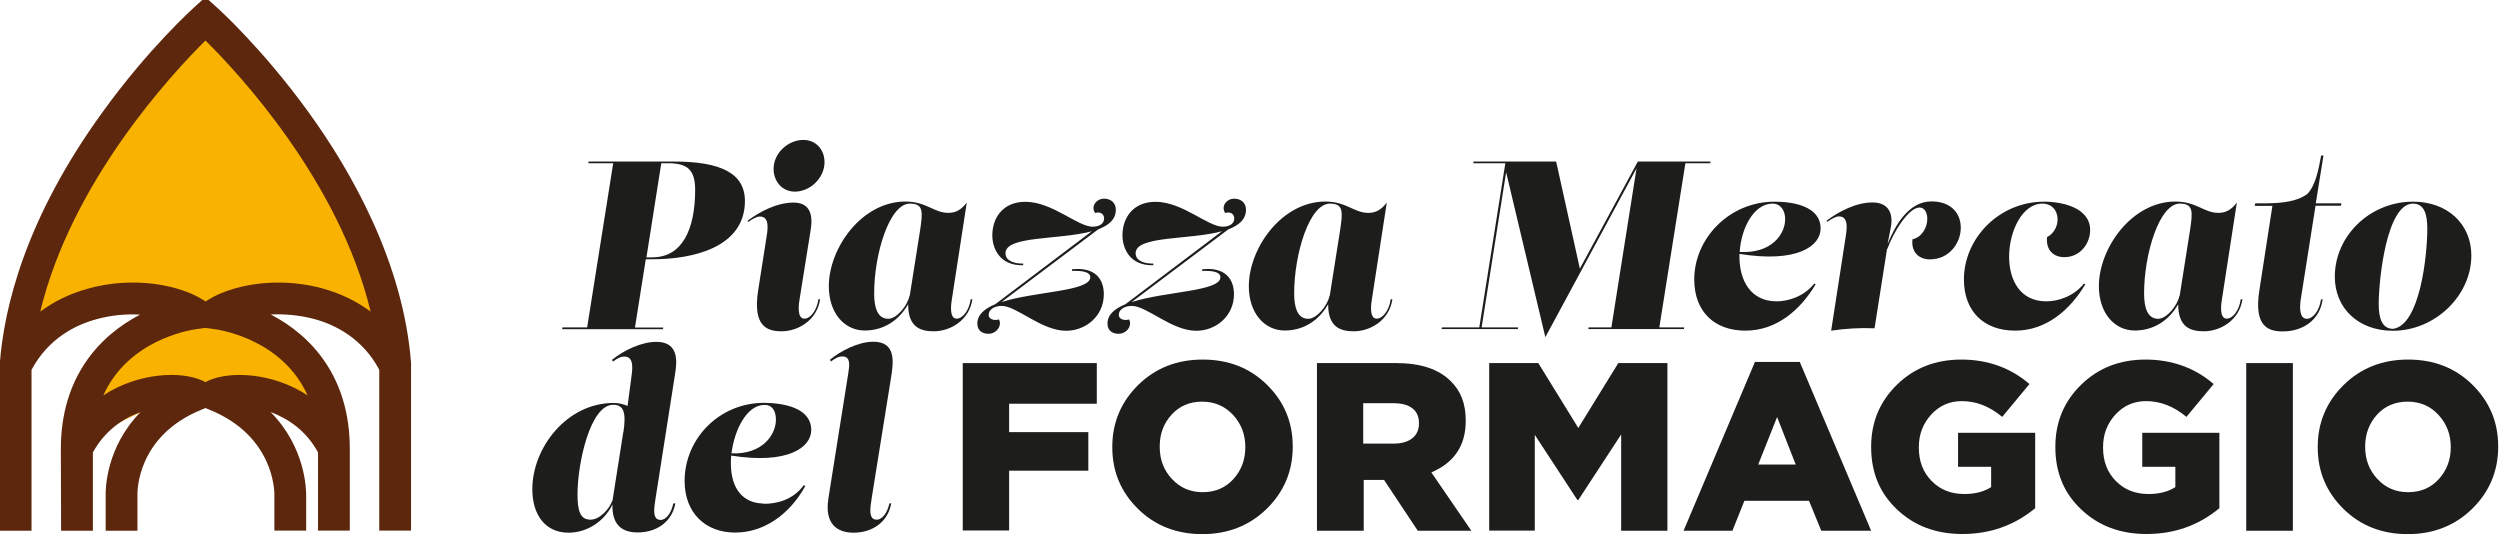<?xml version="1.0" encoding="UTF-8"?>
<svg id="Livello_1" data-name="Livello 1" xmlns="http://www.w3.org/2000/svg" viewBox="0 0 191.9 41">
  <defs>
    <style>
      .cls-1 {
        fill: #5d270d;
      }

      .cls-1, .cls-2, .cls-3 {
        stroke-width: 0px;
      }

      .cls-2 {
        fill: #1d1d1b;
      }

      .cls-3 {
        fill: #f9b200;
      }
    </style>
  </defs>
  <path class="cls-2" d="M43.18,25.13h1.89l2-12.6h-1.91l.02-.13h6.56c3.55,0,5.44.88,5.44,3.03,0,3.56-3.99,4.47-7.06,4.47h-.55l-.83,5.24h2.17l-.02.13h-7.74l.02-.13h0ZM50.09,19.75c2.28,0,3.27-2.15,3.27-5.18,0-1.6-.66-2.04-2.09-2.04h-.51l-1.14,7.23h.48,0ZM58.81,18.39c.09-.6.35-1.77-.48-1.77-.23,0-.57.18-.9.42l-.05-.09c.94-.71,2.26-1.4,3.53-1.4,1.03,0,1.54.62,1.33,2.02l-.87,5.44c-.04.23-.23,1.45.37,1.45.46,0,.96-.62,1.08-1.49h.13c-.23,1.61-1.69,2.46-2.96,2.46-1.17,0-2.2-.44-1.8-3.1l.62-3.95h0ZM63.29,12.45c0,1.21-1.1,2.26-2.28,2.26-.96,0-1.63-.78-1.63-1.75,0-1.21,1.12-2.22,2.28-2.22.96,0,1.63.73,1.63,1.71ZM73.06,23.01c-.04.23-.23,1.45.37,1.45.46,0,.96-.62,1.08-1.49h.13c-.23,1.61-1.69,2.46-2.96,2.46-1.01,0-1.98-.3-1.97-2.08-.73,1.29-1.93,2.02-3.33,2.02-1.58,0-2.76-1.36-2.76-3.4,0-2.92,2.52-6.5,5.88-6.5,1.6,0,2.2.87,3.29.87.57,0,.99-.23,1.42-.79,0,0-1.15,7.46-1.15,7.46ZM69.83,22.71l.79-5c.23-1.49.26-2.08-.78-2.08-1.56,0-2.74,3.84-2.74,6.89,0,1.01.22,1.95,1.08,1.95.68,0,1.52-1.08,1.63-1.77h0ZM75.02,24.84c0-.68.55-1.15,1.38-1.49l7.41-5.6c-2.5.68-6.63.33-6.63,1.69,0,.62.76.81,1.36.79v.13c-1.84.05-2.37-1.34-2.37-2.3,0-1.31.79-2.57,2.54-2.57,2.06,0,4.01,1.91,5.16,1.91.39,0,.88-.14.88-.64,0-.3-.26-.55-.69-.41-.35-.5.09-1.1.69-1.1.42,0,.9.23.9.85,0,.76-.55,1.19-1.36,1.51l-7.42,5.58c2.54-.83,6.82-.81,6.82-1.91,0-.48-.87-.51-1.4-.48v-.13c1.82-.2,2.44.81,2.44,1.91,0,1.72-1.43,2.81-2.89,2.81-1.91,0-3.79-1.91-4.96-1.91-.37,0-.99.16-.99.71,0,.26.35.46.79.33.26.5-.2,1.1-.81,1.1-.42,0-.85-.2-.85-.79ZM85.01,24.84c0-.68.55-1.15,1.38-1.49l7.41-5.6c-2.5.68-6.63.33-6.63,1.69,0,.62.76.81,1.36.79v.13c-1.84.05-2.37-1.34-2.37-2.3,0-1.31.79-2.57,2.54-2.57,2.06,0,4.01,1.91,5.16,1.91.39,0,.88-.14.88-.64,0-.3-.26-.55-.69-.41-.35-.5.09-1.1.69-1.1.42,0,.9.23.9.85,0,.76-.55,1.19-1.36,1.51l-7.42,5.58c2.54-.83,6.82-.81,6.82-1.91,0-.48-.87-.51-1.4-.48v-.13c1.82-.2,2.44.81,2.44,1.91,0,1.72-1.43,2.81-2.89,2.81-1.91,0-3.79-1.91-4.96-1.91-.37,0-.99.16-.99.71,0,.26.35.46.79.33.26.5-.2,1.1-.81,1.1-.42,0-.85-.2-.85-.79ZM105.3,23.01c-.04.23-.23,1.45.37,1.45.46,0,.96-.62,1.08-1.49h.13c-.23,1.61-1.69,2.46-2.96,2.46-1.01,0-1.98-.3-1.97-2.08-.73,1.29-1.93,2.02-3.33,2.02-1.58,0-2.76-1.36-2.76-3.4,0-2.92,2.52-6.5,5.88-6.5,1.6,0,2.2.87,3.29.87.57,0,.99-.23,1.42-.79,0,0-1.15,7.46-1.15,7.46ZM102.07,22.71l.79-5c.23-1.49.26-2.08-.78-2.08-1.56,0-2.74,3.84-2.74,6.89,0,1.01.22,1.95,1.08,1.95.68,0,1.52-1.08,1.63-1.77h0ZM121.92,25.26l.02-.13h1.75l1.93-12.21-7,12.96-3.01-12.66-1.88,11.91h2.8l-.02.13h-5.85l.02-.13h2.87l2-12.6h-2.46l.02-.13h6.34l1.82,8.22,4.45-8.22h5.58l-.02.13h-1.91l-2,12.6h1.91l-.02.13h-7.34ZM133.52,19.49v.22c0,1.77.83,3.42,2.85,3.42.88,0,2.08-.35,2.89-1.36l.11.05c-1.17,1.97-3,3.56-5.39,3.56s-3.93-1.47-3.93-3.93c0-3.14,2.68-5.97,6.17-5.97,1.43,0,3.53.35,3.53,2.06,0,1.36-1.82,2.66-6.23,1.95h0ZM133.54,19.34c2.46.14,3.49-1.38,3.49-2.52,0-.66-.35-1.19-.97-1.19-1.42,0-2.41,1.86-2.52,3.71ZM144.85,19.1l-.96,6.1c-1.12-.05-2.22.02-3.33.18l1.08-6.98c.09-.6.35-1.79-.48-1.79-.23,0-.57.18-.9.42l-.05-.09c.94-.71,2.26-1.4,3.53-1.4,1.03,0,1.67.62,1.38,2.02l-.23,1.17c.57-1.4,1.6-3.27,3.37-3.27,1.56,0,2.25.97,2.25,2.02,0,1.17-.88,2.43-2.37,2.43-.79,0-1.45-.5-1.34-1.54.73-.16,1.14-.92,1.14-1.56,0-.44-.18-.88-.6-.88-.85,0-2.04,1.97-2.46,3.16v.02ZM156.91,15.48c1.43,0,3.53.48,3.53,2.18,0,1.03-.76,2.08-1.98,2.08-.79,0-1.43-.5-1.33-1.54.46-.22.81-.76.81-1.36,0-.68-.44-1.21-1.17-1.21-1.52,0-2.55,2.09-2.55,4.08,0,1.77.83,3.42,2.85,3.42.88,0,2.08-.35,2.89-1.36l.11.05c-1.17,1.97-3,3.56-5.39,3.56s-3.93-1.47-3.93-3.93c0-3.14,2.68-5.97,6.17-5.97h0ZM170.55,23.01c-.04.23-.23,1.45.37,1.45.46,0,.96-.62,1.08-1.49h.13c-.23,1.61-1.69,2.46-2.96,2.46-1.01,0-1.98-.3-1.97-2.08-.73,1.29-1.93,2.02-3.33,2.02-1.58,0-2.76-1.36-2.76-3.4,0-2.92,2.52-6.5,5.88-6.5,1.6,0,2.2.87,3.29.87.57,0,.99-.23,1.42-.79l-1.15,7.46h0ZM167.31,22.71l.79-5c.23-1.49.26-2.08-.78-2.08-1.56,0-2.74,3.84-2.74,6.89,0,1.01.22,1.95,1.08,1.95.68,0,1.52-1.08,1.63-1.77h0ZM173.12,15.61h.81c1.29-.02,2.41-.14,3.19-.73.64-.69.85-1.86,1.05-2.94h.18l-.59,3.67h1.97l-.04.18h-1.95l-1.14,7.23c-.07.5-.13,1.45.48,1.45.46,0,.96-.62,1.08-1.49h.13c-.23,1.61-1.54,2.46-3.07,2.46-1.17,0-2.2-.44-1.8-3.1l1.01-6.54h-1.36l.04-.18h0ZM189.7,19.62c0,3.05-2.76,5.77-6.03,5.77-2.63,0-4.45-1.72-4.45-4.15,0-3.14,2.7-5.76,6.01-5.76,2.63,0,4.47,1.71,4.47,4.13h0ZM186.32,17.54c0-1.08-.23-1.91-1.1-1.91-2.02,0-2.63,5.81-2.63,7.72,0,1.08.26,1.89,1.1,1.89,2.04-.26,2.63-5.53,2.63-7.7h0Z"/>
  <g>
    <path class="cls-2" d="M51.7,38.64h.14c-.26,1.43-1.45,2.23-2.89,2.23-1.04,0-1.98-.42-1.94-2.14-.65,1.33-1.98,2.16-3.37,2.16-1.8,0-2.78-1.4-2.78-3.33,0-3.19,2.64-6.63,6.25-6.63.41,0,.79.11,1.06.23l.27-2.02c.09-.66.3-1.77-.51-1.77-.3,0-.55.14-.88.39l-.07-.14c.94-.76,2.28-1.38,3.4-1.38,1.79,0,1.58,1.6,1.43,2.52l-1.49,9.5c-.11.73-.28,1.65.39,1.65.41,0,.81-.51.97-1.25h0ZM47.85,33.18c.23-1.49.04-2.11-.78-2.11-1.77,0-2.74,4.5-2.74,6.87,0,1.21.18,1.95.99,1.95.73,0,1.46-.83,1.7-1.49l.82-5.21h0Z"/>
    <path class="cls-2" d="M58.59,38.67c.97.02,2.28-.28,3.1-1.42l.13.05c-1.25,2.26-3.24,3.58-5.39,3.58-2.3,0-3.88-1.52-3.88-3.97,0-3.19,2.61-5.99,6.12-5.99,1.51.02,3.6.39,3.6,2.09,0,1.34-1.8,2.65-6.14,1.96-.02.2-.03.39-.03.58,0,2.04.99,3.07,2.48,3.1h0ZM56.15,34.8c2.4.1,3.41-1.46,3.41-2.58,0-.66-.26-1.14-.88-1.14-1.35,0-2.31,1.91-2.53,3.72Z"/>
    <path class="cls-2" d="M63.59,38.24l1.51-9.5c.11-.68.22-1.38-.44-1.38-.3,0-.55.14-.88.39l-.07-.14c.83-.68,2.17-1.38,3.33-1.38,1.77,0,1.54,1.6,1.36,2.73l-1.49,9.28c-.11.73-.28,1.65.39,1.65.41,0,.81-.51.97-1.25h.14c-.25,1.43-1.45,2.25-2.89,2.25-1.23,0-2.25-.64-1.93-2.64Z"/>
  </g>
  <g>
    <path class="cls-2" d="M73.9,40.74v-12.87h10.29v3.12h-6.73v2.18h6.08v2.96h-6.08v4.59h-3.56Z"/>
    <path class="cls-2" d="M97.24,39.05c-1.33,1.3-2.99,1.95-4.95,1.95s-3.62-.64-4.93-1.93-1.98-2.86-1.98-4.73v-.04c0-1.86.67-3.45,1.99-4.75s2.98-1.95,4.95-1.95,3.62.64,4.93,1.93,1.98,2.86,1.98,4.73v.04c0,1.86-.67,3.45-1.99,4.75ZM89.96,36.76c.61.68,1.41,1.02,2.36,1.02s1.74-.33,2.35-1,.92-1.48.92-2.44v-.04c0-.96-.32-1.78-.94-2.45s-1.42-1.02-2.37-1.02-1.74.33-2.35,1-.91,1.48-.91,2.44v.04c0,.96.31,1.78.93,2.45Z"/>
    <path class="cls-2" d="M101.09,40.74v-12.87h6.08c1.89,0,3.28.47,4.2,1.4.76.74,1.14,1.73,1.14,3v.04c0,1.89-.88,3.2-2.64,3.95l3.07,4.48h-4.11l-2.59-3.9h-1.56v3.9h-3.57ZM104.65,34.05h2.35c.6,0,1.06-.14,1.41-.41.33-.27.51-.64.51-1.12v-.04c0-.51-.17-.88-.51-1.14-.33-.26-.81-.39-1.43-.39h-2.34v3.09Z"/>
    <path class="cls-2" d="M114.31,40.74v-12.87h3.77l3.07,4.98,3.07-4.98h3.77v12.87h-3.55v-7.39l-3.29,5.03h-.07l-3.27-5v7.35h-3.49,0Z"/>
    <path class="cls-2" d="M129.23,40.74l5.48-12.96h3.44l5.48,12.96h-3.83l-.94-2.3h-4.96l-.92,2.3h-3.75,0ZM134.95,35.66h2.89l-1.43-3.65-1.45,3.65Z"/>
    <path class="cls-2" d="M150.63,40.99c-2.01,0-3.68-.62-5.01-1.88-1.33-1.25-1.99-2.84-1.99-4.78v-.04c0-1.89.66-3.47,1.98-4.76s2.97-1.93,4.95-1.93,3.77.62,5.22,1.88l-2.09,2.52c-.97-.81-2-1.21-3.1-1.21-.93,0-1.71.34-2.35,1.03-.63.69-.95,1.52-.95,2.5v.04c0,1.04.32,1.89.98,2.56s1.49,1,2.51,1c.83,0,1.52-.18,2.06-.53v-1.56h-2.54v-2.61h5.92v5.79c-1.61,1.33-3.47,1.98-5.58,1.98h0Z"/>
    <path class="cls-2" d="M164.77,40.99c-2.01,0-3.68-.62-5.01-1.88-1.33-1.25-1.99-2.84-1.99-4.78v-.04c0-1.89.66-3.47,1.98-4.76s2.97-1.93,4.95-1.93,3.77.62,5.22,1.88l-2.09,2.52c-.97-.81-2-1.21-3.1-1.21-.93,0-1.71.34-2.35,1.03-.63.69-.95,1.52-.95,2.5v.04c0,1.04.32,1.89.98,2.56s1.49,1,2.51,1c.83,0,1.52-.18,2.06-.53v-1.56h-2.54v-2.61h5.92v5.79c-1.61,1.33-3.47,1.98-5.58,1.98h0Z"/>
    <path class="cls-2" d="M172.42,40.74v-12.87h3.58v12.87h-3.58Z"/>
    <path class="cls-2" d="M189.77,39.05c-1.33,1.3-2.99,1.95-4.95,1.95s-3.62-.64-4.93-1.93-1.98-2.86-1.98-4.73v-.04c0-1.86.67-3.45,1.99-4.75s2.98-1.95,4.95-1.95,3.62.64,4.93,1.93,1.98,2.86,1.98,4.73v.04c0,1.86-.67,3.45-1.99,4.75ZM182.49,36.76c.61.68,1.41,1.02,2.36,1.02s1.74-.33,2.35-1,.92-1.48.92-2.44v-.04c0-.96-.32-1.78-.94-2.45-.62-.68-1.42-1.02-2.37-1.02s-1.74.33-2.35,1c-.6.67-.91,1.48-.91,2.44v.04c0,.96.31,1.78.93,2.45Z"/>
  </g>
  <path class="cls-3" d="M.97,26.53S7.19,4.87,15.77,1.64c10.19,6.78,14.5,24.89,14.5,24.89,0,0-10.35-5.2-13.69-2.44,8.5,3.89,8.94,8.9,8.94,8.9,0,0-7.37-3.93-9.27-2.48-3.55-.76-10.56,3.94-10.56,3.94,0,0,.89-9.65,8-10.37-4.66-1.55-12.74,3.21-12.74,3.21"/>
  <path class="cls-1" d="M24.83,22.16c-1.18-.33-2.36-.47-3.46-.47-2.26,0-4.24.59-5.41,1.34l-.18.11-.17-.11c-1.75-1.12-5.27-1.88-8.88-.87-1.36.38-2.58.97-3.64,1.76C5.5,13.91,13.24,5.62,15.77,3.11c2.54,2.51,10.27,10.79,12.68,20.81-1.05-.78-2.26-1.38-3.64-1.76M23.61,30.35c-2.71-1.78-5.98-1.87-7.59-1.14l-.25.12-.25-.12c-1.6-.73-4.88-.64-7.59,1.14,1.9-4.22,6.52-5,7.17-5.09l.67-.09.67.09c.65.09,5.27.87,7.17,5.09M31.56,27.96c-.57-7.79-4.61-14.84-7.9-19.38C20.11,3.68,16.73.64,16.58.51l-.81-.73-.81.73c-.14.13-3.53,3.17-7.07,8.07C1.92,16.8.3,23.65-.02,27.96H-.02v12.78h2.44v-12.35c1.29-2.42,3.39-3.45,4.95-3.88,1.15-.32,2.32-.42,3.38-.36-3.09,1.61-6.08,4.77-6.08,10.31l.02,6.28h2.44v-6.01c.89-1.64,2.29-2.61,3.66-3.1-2.68,2.72-2.69,5.98-2.68,6.39v2.72h2.44v-2.79c0-.18-.07-4.47,4.91-6.5l.31-.13.31.13c4.99,2.02,4.98,6.32,4.98,6.5v2.78h2.44v-2.73c0-.35-.02-3.64-2.73-6.37,1.36.5,2.76,1.46,3.64,3.1v6h2.44v-6.28c0-5.54-2.98-8.71-6.07-10.31,1.07-.05,2.24.05,3.38.36,1.56.43,3.66,1.46,4.95,3.88v12.35h2.44v-12.78h-.03Z"/>
</svg>